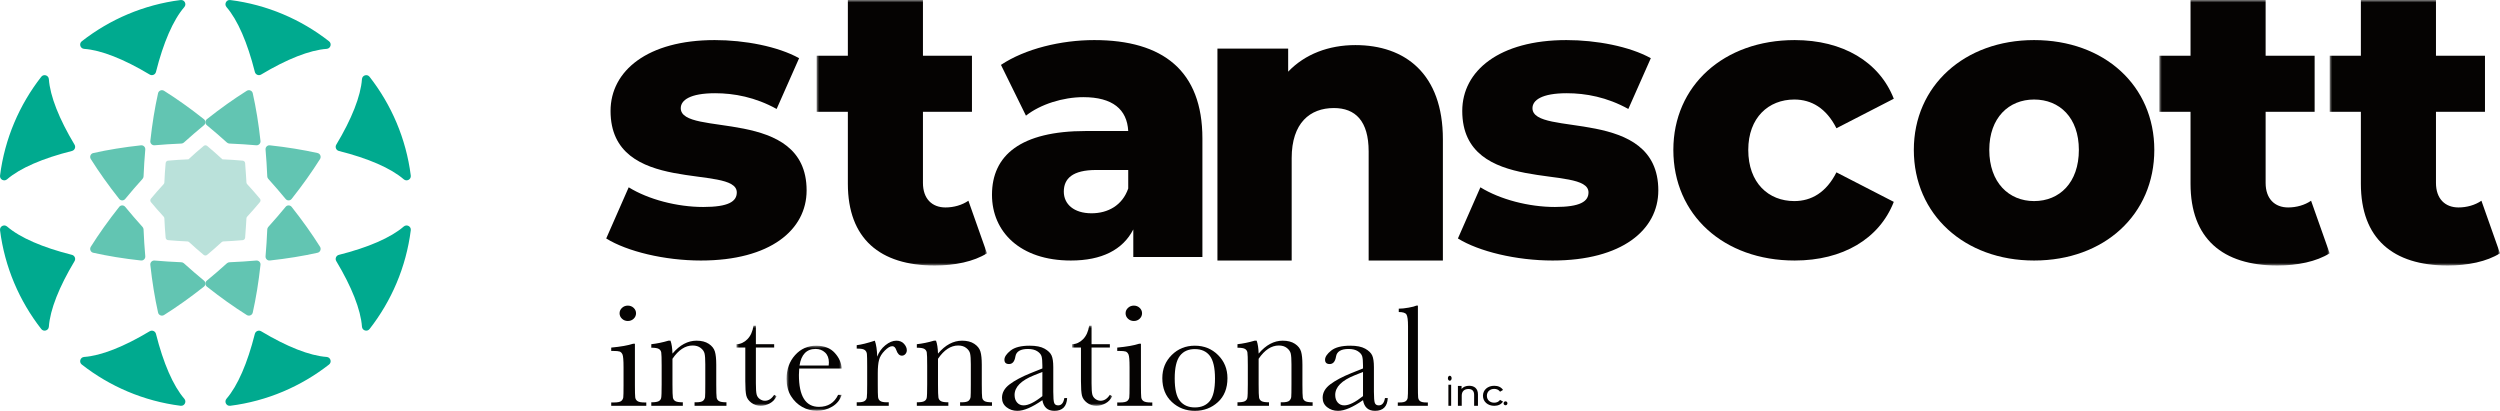 <?xml version="1.0" encoding="UTF-8"?>
<svg width="499px" height="82px" viewBox="0 0 499 82" version="1.1" xmlns="http://www.w3.org/2000/svg" xmlns:xlink="http://www.w3.org/1999/xlink">
    <title>header_logo</title>
    <defs>
        <polygon id="path-1" points="0 0 8 0 8 16 0 16"></polygon>
        <polygon id="path-3" points="-1.26414318e-16 -3.07917489e-16 11 -3.07917489e-16 11 13 -1.26414318e-16 13"></polygon>
        <polygon id="path-5" points="0 0 8 0 8 16 0 16"></polygon>
        <polygon id="path-7" points="0 -1.77635684e-15 34 -1.77635684e-15 34 53 0 53"></polygon>
        <polygon id="path-9" points="0 -1.77635684e-15 34 -1.77635684e-15 34 53 0 53"></polygon>
        <polygon id="path-11" points="0 -1.77635684e-15 34 -1.77635684e-15 34 53 0 53"></polygon>
    </defs>
    <g id="Page-1" stroke="none" stroke-width="1" fill="none" fill-rule="evenodd">
        <g id="header_logo">
            <path d="M49.189,36.421 C49.152,35.809 49.036,33.843 48.927,32.557 C48.905,32.295 48.702,32.09 48.441,32.066 C47.13,31.946 45.777,31.856 44.389,31.801 L44.395,31.801 C43.378,30.861 42.358,29.966 41.35,29.126 C41.147,28.958 40.858,28.958 40.657,29.126 C39.647,29.966 38.63,30.861 37.612,31.801 L37.605,31.801 C36.217,31.856 34.864,31.946 33.554,32.066 C33.292,32.088 33.088,32.295 33.064,32.555 C32.949,33.805 32.865,35.093 32.807,36.413 C32.802,36.537 32.752,36.659 32.667,36.751 C31.777,37.72 30.926,38.69 30.126,39.652 C29.958,39.855 29.958,40.145 30.126,40.346 C30.926,41.308 31.777,42.278 32.667,43.249 C32.752,43.34 32.802,43.461 32.807,43.587 C32.865,44.907 32.949,46.193 33.064,47.443 C33.088,47.705 33.292,47.91 33.554,47.934 C34.804,48.048 36.092,48.135 37.412,48.19 C37.535,48.196 37.657,48.245 37.747,48.33 C38.718,49.221 39.688,50.072 40.65,50.874 C40.853,51.042 41.142,51.042 41.343,50.874 C42.305,50.072 43.274,49.221 44.244,48.33 C44.336,48.245 44.458,48.196 44.581,48.19 C45.901,48.135 47.191,48.048 48.441,47.934 C48.702,47.91 48.905,47.703 48.927,47.443 C49.036,46.157 49.152,44.191 49.189,43.579 C49.196,43.456 49.246,43.341 49.329,43.251 C50.221,42.28 51.072,41.31 51.874,40.346 C52.042,40.145 52.042,39.855 51.874,39.652 C51.072,38.69 50.221,37.72 49.329,36.749 C49.246,36.657 49.196,36.542 49.189,36.421" id="Fill-1" fill="#BAE1DA" fill-rule="nonzero"></path>
            <path d="M45.795,28.654 C47.621,28.73 49.408,28.845 51.144,28.997 C51.639,29.04 52.048,28.628 51.995,28.143 C51.622,24.717 51.099,21.513 50.448,18.607 C50.331,18.083 49.716,17.833 49.255,18.122 C46.702,19.725 44.026,21.628 41.294,23.79 C40.909,24.098 40.9,24.672 41.281,24.985 C42.615,26.082 43.957,27.242 45.3,28.454 C45.436,28.574 45.612,28.647 45.795,28.654" id="Fill-3" fill="#62C5B2" fill-rule="nonzero"></path>
            <path d="M36.205,52.346 C34.378,52.27 32.591,52.153 30.855,52.003 C30.361,51.96 29.953,52.372 30.004,52.857 C30.378,56.283 30.901,59.487 31.552,62.393 C31.669,62.917 32.284,63.167 32.744,62.878 C35.297,61.273 37.975,59.372 40.705,57.21 C41.092,56.902 41.1,56.328 40.719,56.015 C39.384,54.918 38.043,53.758 36.699,52.546 C36.563,52.424 36.388,52.353 36.205,52.346" id="Fill-5" fill="#62C5B2" fill-rule="nonzero"></path>
            <path d="M53.546,35.698 C54.758,37.042 55.918,38.386 57.015,39.718 C57.328,40.101 57.903,40.091 58.21,39.705 C60.373,36.974 62.274,34.296 63.879,31.743 C64.166,31.282 63.918,30.667 63.393,30.55 C60.488,29.901 57.284,29.376 53.857,29.005 C53.372,28.952 52.96,29.361 53.003,29.854 C53.155,31.592 53.27,33.379 53.346,35.206 C53.353,35.387 53.426,35.564 53.546,35.698" id="Fill-7" fill="#62C5B2" fill-rule="nonzero"></path>
            <path d="M28.454,45.302 C27.242,43.958 26.082,42.615 24.985,41.281 C24.672,40.9 24.097,40.909 23.792,41.294 C21.627,44.026 19.726,46.704 18.121,49.257 C17.834,49.716 18.082,50.333 18.607,50.45 C21.512,51.099 24.716,51.624 28.145,51.995 C28.628,52.048 29.04,51.639 28.997,51.144 C28.845,49.408 28.73,47.621 28.654,45.795 C28.647,45.613 28.574,45.436 28.454,45.302" id="Fill-9" fill="#62C5B2" fill-rule="nonzero"></path>
            <path d="M36.699,28.454 C38.042,27.242 39.384,26.082 40.719,24.985 C41.1,24.672 41.092,24.097 40.705,23.791 C37.974,21.627 35.296,19.726 32.743,18.121 C32.283,17.834 31.667,18.084 31.55,18.606 C30.901,21.512 30.376,24.718 30.005,28.145 C29.952,28.628 30.359,29.04 30.854,28.997 C32.592,28.845 34.379,28.73 36.204,28.654 C36.387,28.647 36.565,28.574 36.699,28.454" id="Fill-11" fill="#62C5B2" fill-rule="nonzero"></path>
            <path d="M28.654,35.205 C28.73,33.379 28.845,31.592 28.997,29.856 C29.04,29.361 28.628,28.952 28.143,29.005 C24.717,29.376 21.513,29.901 18.607,30.552 C18.083,30.669 17.833,31.282 18.122,31.743 C19.725,34.296 21.628,36.974 23.79,39.706 C24.098,40.091 24.672,40.1 24.985,39.719 C26.082,38.385 27.24,37.042 28.454,35.698 C28.574,35.564 28.647,35.387 28.654,35.205" id="Fill-13" fill="#62C5B2" fill-rule="nonzero"></path>
            <path d="M53.346,45.795 C53.268,47.621 53.153,49.408 53.003,51.144 C52.96,51.639 53.372,52.048 53.857,51.995 C57.284,51.622 60.488,51.099 63.393,50.448 C63.918,50.331 64.166,49.716 63.879,49.255 C62.274,46.704 60.373,44.026 58.21,41.294 C57.903,40.909 57.326,40.9 57.013,41.281 C55.918,42.615 54.758,43.957 53.546,45.302 C53.424,45.436 53.353,45.612 53.346,45.795" id="Fill-15" fill="#62C5B2" fill-rule="nonzero"></path>
            <path d="M45.301,52.546 C43.958,53.758 42.616,54.918 41.281,56.015 C40.9,56.328 40.908,56.902 41.295,57.21 C44.025,59.374 46.703,61.273 49.257,62.878 C49.717,63.167 50.332,62.917 50.449,62.393 C51.099,59.487 51.623,56.283 51.995,52.857 C52.05,52.372 51.64,51.96 51.146,52.003 C49.408,52.155 47.622,52.27 45.796,52.346 C45.613,52.353 45.435,52.426 45.301,52.546" id="Fill-17" fill="#62C5B2" fill-rule="nonzero"></path>
            <path d="M67.121,52.121 C70.198,57.255 72.006,61.808 72.248,65.21 C72.301,65.982 73.284,66.286 73.763,65.674 C78.131,60.081 81.058,53.326 81.993,45.949 C82.089,45.179 81.179,44.702 80.589,45.211 C77.998,47.447 73.477,49.398 67.644,50.868 C67.089,51.008 66.829,51.633 67.121,52.121" id="Fill-19" fill="#00AA8F" fill-rule="nonzero"></path>
            <path d="M67.643,30.133 C73.479,31.601 77.997,33.552 80.589,35.79 C81.178,36.298 82.091,35.819 81.993,35.049 C81.058,27.675 78.131,20.92 73.763,15.325 C73.284,14.714 72.303,15.018 72.247,15.792 C72.006,19.194 70.198,23.746 67.12,28.878 C66.829,29.366 67.091,29.993 67.643,30.133" id="Fill-21" fill="#00AA8F" fill-rule="nonzero"></path>
            <g id="Group-25" transform="translate(16, 0)" fill="#00AA8F" fill-rule="nonzero">
                <path d="M15.131,14.356 C16.601,8.523 18.552,4.003 20.789,1.411 C21.299,0.822 20.82,-0.091 20.05,0.007 C12.676,0.942 5.919,3.869 0.326,8.237 C-0.287,8.716 0.019,9.699 0.791,9.753 C4.193,9.994 8.745,11.802 13.879,14.879 C14.365,15.171 14.991,14.911 15.131,14.356" id="Fill-23"></path>
            </g>
            <g id="Group-28" transform="translate(0, 45)" fill="#00AA8F" fill-rule="nonzero">
                <path d="M14.357,5.867 C8.523,4.397 4.003,2.448 1.411,0.21 C0.822,-0.298 -0.091,0.181 0.007,0.951 C0.942,8.325 3.869,15.08 8.237,20.675 C8.716,21.286 9.699,20.982 9.753,20.208 C9.994,16.806 11.802,12.254 14.88,7.12 C15.171,6.634 14.909,6.007 14.357,5.867" id="Fill-26"></path>
            </g>
            <path d="M50.867,66.643 C49.397,72.479 47.447,76.997 45.21,79.59 C44.702,80.18 45.181,81.091 45.949,80.993 C53.325,80.058 60.08,77.131 65.675,72.763 C66.286,72.284 65.982,71.303 65.208,71.247 C61.806,71.006 57.254,69.199 52.12,66.12 C51.634,65.829 51.007,66.091 50.867,66.643" id="Fill-29" fill="#00AA8F" fill-rule="nonzero"></path>
            <g id="Group-33" transform="translate(0, 15)" fill="#00AA8F" fill-rule="nonzero">
                <path d="M14.879,13.879 C11.801,8.744 9.995,4.192 9.752,0.792 C9.698,0.018 8.715,-0.286 8.237,0.325 C3.869,5.918 0.942,12.676 0.007,20.05 C-0.089,20.82 0.821,21.299 1.411,20.789 C4.002,18.552 8.522,16.601 14.355,15.133 C14.91,14.993 15.172,14.367 14.879,13.879" id="Fill-31"></path>
            </g>
            <path d="M29.879,66.121 C24.744,69.2 20.192,71.006 16.792,71.248 C16.018,71.301 15.714,72.284 16.325,72.763 C21.918,77.131 28.676,80.058 36.05,80.993 C36.82,81.089 37.299,80.179 36.789,79.589 C34.552,76.998 32.601,72.477 31.131,66.644 C30.991,66.089 30.367,65.829 29.879,66.121" id="Fill-34" fill="#00AA8F" fill-rule="nonzero"></path>
            <g id="Group-38" transform="translate(45, 0)" fill="#00AA8F" fill-rule="nonzero">
                <path d="M7.121,14.879 C12.255,11.801 16.808,9.995 20.21,9.752 C20.982,9.698 21.286,8.715 20.674,8.237 C15.081,3.869 8.326,0.942 0.949,0.007 C0.179,-0.089 -0.298,0.821 0.211,1.411 C2.447,4.002 4.398,8.522 5.868,14.355 C6.008,14.91 6.633,15.172 7.121,14.879" id="Fill-36"></path>
            </g>
            <path d="M123.667,62.528 C123.667,62.11 123.829,61.752 124.151,61.451 C124.473,61.152 124.862,61 125.318,61 C125.772,61 126.158,61.152 126.477,61.451 C126.793,61.752 126.953,62.11 126.953,62.528 C126.953,62.955 126.793,63.318 126.477,63.619 C126.158,63.92 125.772,64.07 125.318,64.07 C124.862,64.07 124.473,63.92 124.151,63.619 C123.829,63.318 123.667,62.955 123.667,62.528 L123.667,62.528 Z M126.729,68.606 L126.729,76.913 C126.729,78.183 126.751,78.982 126.793,79.313 C126.835,79.643 126.989,79.894 127.253,80.068 C127.517,80.242 127.989,80.331 128.666,80.331 L129,80.331 L129,81 L122,81 L122,80.331 L122.54,80.331 C123.291,80.331 123.781,80.231 124.007,80.032 C124.235,79.833 124.367,79.595 124.405,79.32 C124.441,79.043 124.459,78.241 124.459,76.913 L124.459,73.306 C124.459,71.91 124.387,71.055 124.247,70.745 C124.103,70.435 123.913,70.242 123.675,70.164 C123.437,70.087 123.021,70.048 122.428,70.048 L122,70.048 L122,69.379 C123.883,69.204 125.344,68.948 126.381,68.606 L126.729,68.606 Z" id="Fill-39" fill="#050302" fill-rule="nonzero"></path>
            <path d="M133.419,68 L133.83,68 C134.063,68.631 134.194,69.491 134.224,70.578 C134.955,69.714 135.719,69.068 136.521,68.641 C137.32,68.214 138.156,68 139.028,68 C140.02,68 140.833,68.208 141.468,68.625 C142.1,69.043 142.508,69.555 142.69,70.161 C142.874,70.765 142.964,71.648 142.964,72.807 L142.964,76.713 C142.964,78.158 142.989,79.037 143.041,79.353 C143.091,79.668 143.25,79.905 143.52,80.063 C143.787,80.221 144.281,80.298 145,80.298 L145,81 L138.633,81 L138.633,80.298 L138.922,80.298 C139.651,80.298 140.128,80.192 140.35,79.978 C140.572,79.765 140.699,79.515 140.73,79.23 C140.76,78.945 140.776,78.106 140.776,76.713 L140.776,72.685 C140.776,71.698 140.728,70.994 140.632,70.571 C140.534,70.149 140.277,69.776 139.856,69.451 C139.436,69.124 138.901,68.962 138.253,68.962 C137.513,68.962 136.806,69.183 136.133,69.626 C135.459,70.069 134.822,70.73 134.224,71.616 L134.224,76.713 C134.224,78.158 134.253,79.037 134.309,79.353 C134.364,79.668 134.527,79.905 134.796,80.063 C135.062,80.221 135.562,80.298 136.292,80.298 L136.292,81 L130,81 L130,80.298 C130.7,80.298 131.185,80.226 131.459,80.084 C131.733,79.944 131.901,79.726 131.968,79.436 C132.034,79.147 132.066,78.239 132.066,76.713 L132.066,72.989 C132.066,71.535 132.039,70.653 131.984,70.342 C131.928,70.032 131.765,69.799 131.497,69.641 C131.229,69.484 130.73,69.403 130,69.403 L130,68.702 C131.114,68.581 132.254,68.346 133.419,68" id="Fill-41" fill="#050302" fill-rule="nonzero"></path>
            <g id="Fill-43-Clipped" transform="translate(147, 65)">
                <mask id="mask-2" fill="white">
                    <use xlink:href="#path-1"></use>
                </mask>
                <g id="path-1"></g>
                <path d="M7.528,4.372 L3.874,4.372 L3.874,11.513 C3.874,12.61 3.924,13.348 4.023,13.729 C4.12,14.109 4.331,14.415 4.652,14.644 C4.971,14.875 5.314,14.99 5.68,14.99 C6.39,14.99 7.006,14.597 7.528,13.807 L8,14.082 C7.696,14.717 7.245,15.195 6.648,15.517 C6.051,15.839 5.448,16.001 4.837,16.001 C4.126,16.001 3.503,15.796 2.966,15.386 C2.429,14.979 2.093,14.5 1.96,13.951 C1.826,13.403 1.761,12.442 1.761,11.067 L1.761,4.372 L0,4.372 L0,3.708 C0.808,3.69 1.533,3.357 2.173,2.713 C2.815,2.069 3.223,1.164 3.402,0 L3.874,0 L3.874,3.708 L7.528,3.708 L7.528,4.372 Z" id="Fill-43" fill="#050302" fill-rule="nonzero" mask="url(#mask-2)"></path>
            </g>
            <g id="Fill-46-Clipped" transform="translate(157, 69)">
                <mask id="mask-4" fill="white">
                    <use xlink:href="#path-3"></use>
                </mask>
                <g id="path-3"></g>
                <path d="M8.402,3.966 C8.432,3.74 8.447,3.54 8.447,3.364 C8.447,2.501 8.192,1.834 7.683,1.36 C7.172,0.884 6.546,0.646 5.803,0.646 C4.002,0.646 2.93,1.752 2.583,3.966 L8.402,3.966 Z M11,4.553 L2.523,4.553 C2.484,5.131 2.464,5.563 2.464,5.846 C2.464,7.962 2.797,9.551 3.465,10.613 C4.133,11.676 5.131,12.208 6.457,12.208 C8.257,12.208 9.534,11.409 10.287,9.812 L11,9.812 C10.684,10.811 10.055,11.593 9.113,12.156 C8.173,12.719 7.151,13 6.041,13 C5.011,13 4.04,12.743 3.124,12.228 C2.209,11.715 1.46,10.989 0.874,10.048 C0.292,9.107 -1.26414318e-16,7.967 -1.26414318e-16,6.626 C-1.26414318e-16,4.726 0.563,3.145 1.692,1.888 C2.821,0.63 4.231,-3.07917489e-16 5.923,-3.07917489e-16 C7.516,-3.07917489e-16 8.748,0.48 9.618,1.439 C10.489,2.399 10.949,3.436 11,4.553 L11,4.553 Z" id="Fill-46" fill="#050302" fill-rule="nonzero" mask="url(#mask-4)"></path>
            </g>
            <path d="M175.088,71.19 C175.421,70.284 175.963,69.526 176.712,68.916 C177.463,68.306 178.196,68 178.912,68 C179.559,68 180.069,68.21 180.442,68.625 C180.815,69.043 181,69.47 181,69.907 C181,70.203 180.904,70.457 180.713,70.67 C180.522,70.884 180.29,70.99 180.015,70.99 C179.524,70.99 179.151,70.615 178.897,69.862 C178.721,69.353 178.455,69.1 178.103,69.1 C177.68,69.1 177.176,69.397 176.588,69.991 C176,70.588 175.622,71.205 175.457,71.846 C175.288,72.487 175.204,73.366 175.204,74.486 L175.204,76.713 C175.204,78.045 175.223,78.884 175.258,79.23 C175.292,79.574 175.431,79.84 175.677,80.023 C175.922,80.205 176.358,80.296 176.985,80.296 L177.397,80.296 L177.397,81 L171,81 L171,80.296 L171.308,80.296 C171.898,80.296 172.315,80.213 172.567,80.046 C172.816,79.878 172.966,79.642 173.014,79.336 C173.064,79.032 173.088,78.156 173.088,76.713 L173.088,73.189 C173.088,71.846 173.072,71.003 173.036,70.665 C173.001,70.322 172.862,70.059 172.617,69.87 C172.372,69.682 171.937,69.587 171.308,69.587 L171,69.587 L171,68.9 C171.92,68.789 173.127,68.489 174.618,68 C174.902,68.804 175.058,69.868 175.088,71.19" id="Fill-49" fill="#050302" fill-rule="nonzero"></path>
            <path d="M186.419,68 L186.83,68 C187.063,68.631 187.194,69.491 187.224,70.578 C187.955,69.714 188.719,69.068 189.521,68.641 C190.322,68.214 191.157,68 192.028,68 C193.02,68 193.835,68.208 194.468,68.625 C195.1,69.043 195.508,69.555 195.69,70.161 C195.874,70.765 195.964,71.648 195.964,72.807 L195.964,76.713 C195.964,78.158 195.989,79.037 196.041,79.353 C196.091,79.668 196.25,79.905 196.52,80.063 C196.789,80.221 197.281,80.298 198,80.298 L198,81 L191.633,81 L191.633,80.298 L191.922,80.298 C192.651,80.298 193.128,80.192 193.35,79.978 C193.572,79.765 193.699,79.515 193.73,79.23 C193.76,78.945 193.776,78.106 193.776,76.713 L193.776,72.685 C193.776,71.698 193.728,70.994 193.632,70.571 C193.536,70.149 193.277,69.776 192.856,69.451 C192.436,69.124 191.901,68.962 191.253,68.962 C190.513,68.962 189.808,69.183 189.133,69.626 C188.459,70.069 187.822,70.73 187.224,71.616 L187.224,76.713 C187.224,78.158 187.253,79.037 187.309,79.353 C187.364,79.668 187.527,79.905 187.796,80.063 C188.064,80.221 188.562,80.298 189.292,80.298 L189.292,81 L183,81 L183,80.298 C183.7,80.298 184.186,80.226 184.461,80.084 C184.733,79.944 184.901,79.726 184.968,79.436 C185.034,79.147 185.066,78.239 185.066,76.713 L185.066,72.989 C185.066,71.535 185.039,70.653 184.984,70.342 C184.928,70.032 184.765,69.799 184.499,69.641 C184.229,69.484 183.73,69.403 183,69.403 L183,68.702 C184.116,68.581 185.256,68.346 186.419,68" id="Fill-51" fill="#050302" fill-rule="nonzero"></path>
            <path d="M208.057,74.241 L206.409,74.898 C203.809,75.938 202.509,77.249 202.509,78.828 C202.509,79.454 202.675,79.957 203.008,80.34 C203.34,80.721 203.773,80.913 204.309,80.913 C204.781,80.913 205.33,80.759 205.956,80.451 C206.581,80.143 207.281,79.681 208.057,79.065 L208.057,74.241 Z M212.44,79.454 L213,79.454 C212.908,81.151 212.064,82 210.461,82 C209.774,82 209.233,81.822 208.836,81.463 C208.438,81.106 208.177,80.575 208.057,79.871 C207.048,80.575 206.129,81.106 205.298,81.463 C204.467,81.822 203.723,82 203.067,82 C202.231,82 201.512,81.762 200.907,81.285 C200.301,80.809 200,80.179 200,79.394 C200,78.372 200.505,77.478 201.518,76.714 C202.532,75.95 203.929,75.204 205.714,74.479 L208.057,73.542 L208.057,72.947 C208.057,72.102 208.001,71.492 207.891,71.114 C207.778,70.737 207.492,70.401 207.029,70.102 C206.566,69.806 205.956,69.655 205.199,69.655 C203.687,69.655 202.846,70.151 202.675,71.144 C202.515,72.157 202.091,72.664 201.405,72.664 C200.791,72.664 200.482,72.374 200.482,71.8 C200.482,71.235 200.892,70.626 201.706,69.976 C202.524,69.325 203.794,69 205.517,69 C206.796,69 207.79,69.199 208.495,69.595 C209.2,69.993 209.668,70.446 209.893,70.951 C210.121,71.458 210.234,72.232 210.234,73.274 L210.234,78.203 C210.234,79.354 210.295,80.094 210.415,80.423 C210.535,80.749 210.798,80.913 211.202,80.913 C211.868,80.913 212.279,80.426 212.44,79.454 L212.44,79.454 Z" id="Fill-53" fill="#050302" fill-rule="nonzero"></path>
            <g id="Fill-55-Clipped" transform="translate(214, 65)">
                <mask id="mask-6" fill="white">
                    <use xlink:href="#path-5"></use>
                </mask>
                <g id="path-5"></g>
                <path d="M7.528,4.372 L3.874,4.372 L3.874,11.513 C3.874,12.61 3.923,13.348 4.023,13.729 C4.12,14.109 4.331,14.415 4.652,14.644 C4.971,14.875 5.314,14.99 5.68,14.99 C6.388,14.99 7.004,14.597 7.528,13.807 L8,14.082 C7.696,14.717 7.245,15.195 6.648,15.517 C6.051,15.839 5.446,16.001 4.837,16.001 C4.126,16.001 3.501,15.796 2.964,15.386 C2.427,14.979 2.091,14.5 1.958,13.951 C1.826,13.403 1.759,12.442 1.759,11.067 L1.759,4.372 L0,4.372 L0,3.708 C0.808,3.69 1.533,3.357 2.173,2.713 C2.815,2.069 3.223,1.164 3.402,0 L3.874,0 L3.874,3.708 L7.528,3.708 L7.528,4.372 Z" id="Fill-55" fill="#050302" fill-rule="nonzero" mask="url(#mask-6)"></path>
            </g>
            <path d="M224.667,62.528 C224.667,62.11 224.829,61.752 225.151,61.451 C225.473,61.152 225.864,61 226.318,61 C226.772,61 227.158,61.152 227.477,61.451 C227.793,61.752 227.953,62.11 227.953,62.528 C227.953,62.955 227.793,63.318 227.477,63.619 C227.158,63.92 226.772,64.07 226.318,64.07 C225.864,64.07 225.473,63.92 225.151,63.619 C224.829,63.318 224.667,62.955 224.667,62.528 L224.667,62.528 Z M227.731,68.606 L227.731,76.913 C227.731,78.183 227.751,78.982 227.793,79.313 C227.835,79.643 227.989,79.894 228.253,80.068 C228.517,80.242 228.989,80.331 229.666,80.331 L230,80.331 L230,81 L223,81 L223,80.331 L223.54,80.331 C224.293,80.331 224.781,80.231 225.009,80.032 C225.235,79.833 225.369,79.595 225.405,79.32 C225.441,79.043 225.461,78.241 225.461,76.913 L225.461,73.306 C225.461,71.91 225.389,71.055 225.247,70.745 C225.103,70.435 224.913,70.242 224.675,70.164 C224.437,70.087 224.023,70.048 223.43,70.048 L223,70.048 L223,69.379 C224.883,69.204 226.344,68.948 227.381,68.606 L227.731,68.606 Z" id="Fill-58" fill="#050302" fill-rule="nonzero"></path>
            <path d="M234.472,75.552 C234.472,77.688 234.823,79.183 235.529,80.04 C236.233,80.896 237.221,81.324 238.492,81.324 C239.792,81.324 240.787,80.896 241.479,80.04 C242.168,79.183 242.513,77.688 242.513,75.552 C242.513,73.436 242.172,71.929 241.486,71.028 C240.801,70.128 239.803,69.678 238.492,69.678 C237.193,69.678 236.196,70.124 235.506,71.021 C234.817,71.917 234.472,73.427 234.472,75.552 M232,75.478 C232,73.638 232.625,72.097 233.876,70.86 C235.127,69.621 236.665,69 238.492,69 C240.329,69 241.873,69.622 243.124,70.867 C244.375,72.11 245,73.648 245,75.478 C245,77.506 244.365,79.101 243.094,80.261 C241.824,81.42 240.29,82 238.492,82 C236.695,82 235.165,81.411 233.899,80.231 C232.633,79.051 232,77.467 232,75.478" id="Fill-60" fill="#050302" fill-rule="nonzero"></path>
            <path d="M250.419,68 L250.83,68 C251.061,68.631 251.194,69.491 251.224,70.578 C251.955,69.714 252.719,69.068 253.521,68.641 C254.32,68.214 255.156,68 256.028,68 C257.02,68 257.833,68.208 258.468,68.625 C259.1,69.043 259.508,69.555 259.69,70.161 C259.872,70.765 259.963,71.648 259.963,72.807 L259.963,76.713 C259.963,78.158 259.989,79.037 260.041,79.353 C260.091,79.668 260.25,79.905 260.518,80.063 C260.787,80.221 261.281,80.298 262,80.298 L262,81 L255.633,81 L255.633,80.298 L255.922,80.298 C256.651,80.298 257.128,80.192 257.35,79.978 C257.572,79.765 257.699,79.515 257.73,79.23 C257.76,78.945 257.776,78.106 257.776,76.713 L257.776,72.685 C257.776,71.698 257.728,70.994 257.632,70.571 C257.534,70.149 257.275,69.776 256.856,69.451 C256.436,69.124 255.901,68.962 255.251,68.962 C254.513,68.962 253.806,69.183 253.133,69.626 C252.457,70.069 251.822,70.73 251.224,71.616 L251.224,76.713 C251.224,78.158 251.253,79.037 251.309,79.353 C251.364,79.668 251.527,79.905 251.794,80.063 C252.062,80.221 252.562,80.298 253.292,80.298 L253.292,81 L247,81 L247,80.298 C247.7,80.298 248.185,80.226 248.459,80.084 C248.733,79.944 248.901,79.726 248.968,79.436 C249.034,79.147 249.066,78.239 249.066,76.713 L249.066,72.989 C249.066,71.535 249.039,70.653 248.982,70.342 C248.928,70.032 248.765,69.799 248.497,69.641 C248.227,69.484 247.73,69.403 247,69.403 L247,68.702 C248.114,68.581 249.254,68.346 250.419,68" id="Fill-62" fill="#050302" fill-rule="nonzero"></path>
            <path d="M272.057,74.241 L270.409,74.898 C267.809,75.938 266.509,77.249 266.509,78.828 C266.509,79.454 266.675,79.957 267.008,80.34 C267.34,80.721 267.773,80.913 268.309,80.913 C268.781,80.913 269.33,80.759 269.956,80.451 C270.581,80.143 271.281,79.681 272.057,79.065 L272.057,74.241 Z M276.441,79.454 L277,79.454 C276.908,81.151 276.064,82 274.461,82 C273.776,82 273.233,81.822 272.836,81.463 C272.438,81.106 272.177,80.575 272.057,79.871 C271.05,80.575 270.129,81.106 269.298,81.463 C268.467,81.822 267.723,82 267.067,82 C266.232,82 265.512,81.762 264.907,81.285 C264.301,80.809 264,80.179 264,79.394 C264,78.372 264.505,77.478 265.519,76.714 C266.532,75.95 267.929,75.204 269.714,74.479 L272.057,73.542 L272.057,72.947 C272.057,72.102 272.001,71.492 271.891,71.114 C271.778,70.737 271.492,70.401 271.029,70.102 C270.566,69.806 269.956,69.655 269.199,69.655 C267.687,69.655 266.846,70.151 266.675,71.144 C266.515,72.157 266.091,72.664 265.405,72.664 C264.791,72.664 264.482,72.374 264.482,71.8 C264.482,71.235 264.892,70.626 265.706,69.976 C266.524,69.325 267.794,69 269.517,69 C270.796,69 271.79,69.199 272.495,69.595 C273.2,69.993 273.668,70.446 273.893,70.951 C274.121,71.458 274.234,72.232 274.234,73.274 L274.234,78.203 C274.234,79.354 274.295,80.094 274.415,80.423 C274.537,80.749 274.798,80.913 275.202,80.913 C275.868,80.913 276.279,80.426 276.441,79.454 L276.441,79.454 Z" id="Fill-64" fill="#050302" fill-rule="nonzero"></path>
            <path d="M283.014,61 L283.014,76.913 C283.014,78.184 283.029,78.984 283.06,79.312 C283.093,79.643 283.223,79.894 283.451,80.07 C283.679,80.244 284.086,80.33 284.67,80.33 L285,80.33 L285,81 L279,81 L279,80.33 L279.383,80.33 C279.931,80.33 280.321,80.252 280.554,80.092 C280.788,79.931 280.927,79.705 280.972,79.415 C281.019,79.123 281.041,78.291 281.041,76.913 L281.041,65.131 C281.041,63.88 280.936,63.093 280.725,62.766 C280.516,62.444 280.005,62.28 279.193,62.28 L279.193,61.611 C279.748,61.611 280.404,61.543 281.157,61.407 C281.91,61.271 282.43,61.136 282.712,61 L283.014,61 Z" id="Fill-66" fill="#050302" fill-rule="nonzero"></path>
            <path d="M121,47.599 L125.489,37.386 C129.425,39.821 135.174,41.313 140.369,41.313 C145.409,41.313 147.063,40.214 147.063,38.407 C147.063,32.671 121.866,39.192 121.866,22.143 C121.866,14.129 129.268,8 142.652,8 C148.637,8 155.251,9.259 159.502,11.615 L155.015,21.75 C150.762,19.392 146.511,18.608 142.731,18.608 C137.693,18.608 135.88,20.022 135.88,21.593 C135.88,27.486 161,21.122 161,38.014 C161,45.871 153.756,52 139.897,52 C132.653,52 125.174,50.191 121,47.599" id="Fill-68" fill="#050302" fill-rule="nonzero"></path>
            <g id="Fill-70-Clipped" transform="translate(163, 0)">
                <mask id="mask-8" fill="white">
                    <use xlink:href="#path-7"></use>
                </mask>
                <g id="path-7"></g>
                <path d="M34,50.556 C31.397,52.211 27.533,53 23.587,53 C12.623,53 6.233,47.636 6.233,36.674 L6.233,22.321 L0,22.321 L0,11.122 L6.233,11.122 L6.233,-0 L21.221,-0 L21.221,11.122 L31.003,11.122 L31.003,22.321 L21.221,22.321 L21.221,36.516 C21.221,39.672 23.035,41.407 25.717,41.407 C27.375,41.407 29.031,40.934 30.293,40.066 L34,50.556 Z" id="Fill-70" fill="#050302" fill-rule="nonzero" mask="url(#mask-8)"></path>
            </g>
            <path d="M225.194,37.623 L225.194,33.929 L218.804,33.929 C214.052,33.929 212.336,35.659 212.336,38.251 C212.336,40.765 214.364,42.572 217.869,42.572 C221.141,42.572 224.026,41 225.194,37.623 M240,27.644 L240,51.295 L226.207,51.295 L226.207,45.794 C224.104,49.879 219.897,52 213.74,52 C203.611,52 198,46.266 198,38.879 C198,31.022 203.687,26.15 216.779,26.15 L225.194,26.15 C224.961,21.829 222.078,19.392 216.233,19.392 C212.181,19.392 207.662,20.808 204.78,23.086 L199.792,12.951 C204.624,9.728 211.791,8 218.415,8 C232.13,8 240,14.129 240,27.644" id="Fill-73" fill="#050302" fill-rule="nonzero"></path>
            <path d="M288,27.808 L288,52 L273.183,52 L273.183,30.227 C273.183,24.14 270.53,21.565 266.242,21.565 C261.483,21.565 257.819,24.531 257.819,31.553 L257.819,52 L243,52 L243,9.704 L257.117,9.704 L257.117,14.307 C260.47,10.796 265.226,9 270.53,9 C280.435,9 288,14.697 288,27.808" id="Fill-75" fill="#050302" fill-rule="nonzero"></path>
            <path d="M291,47.599 L295.487,37.386 C299.425,39.821 305.174,41.313 310.37,41.313 C315.409,41.313 317.064,40.214 317.064,38.407 C317.064,32.671 291.866,39.192 291.866,22.143 C291.866,14.129 299.268,8 312.653,8 C318.638,8 325.253,9.259 329.504,11.615 L325.015,21.75 C320.764,19.392 316.513,18.608 312.732,18.608 C307.694,18.608 305.881,20.022 305.881,21.593 C305.881,27.486 331,21.122 331,38.014 C331,45.871 323.757,52 309.898,52 C302.653,52 295.172,50.191 291,47.599" id="Fill-77" fill="#050302" fill-rule="nonzero"></path>
            <path d="M334,29.921 C334,17.116 344.046,8 358.22,8 C367.799,8 375.119,12.322 378,19.708 L366.553,25.599 C364.528,21.593 361.57,19.865 358.142,19.865 C353.001,19.865 348.953,23.478 348.953,29.921 C348.953,36.522 353.001,40.135 358.142,40.135 C361.57,40.135 364.528,38.407 366.553,34.401 L378,40.292 C375.119,47.678 367.799,52 358.22,52 C344.046,52 334,42.886 334,29.921" id="Fill-79" fill="#050302" fill-rule="nonzero"></path>
            <path d="M414.942,29.921 C414.942,23.478 411.098,19.865 406.001,19.865 C400.98,19.865 397.06,23.478 397.06,29.921 C397.06,36.443 400.98,40.135 406.001,40.135 C411.098,40.135 414.942,36.443 414.942,29.921 M382,29.921 C382,17.116 392.118,8 406.001,8 C420.039,8 430,17.116 430,29.921 C430,42.808 420.039,52 406.001,52 C392.118,52 382,42.808 382,29.921" id="Fill-81" fill="#050302" fill-rule="nonzero"></path>
            <g id="Fill-83-Clipped" transform="translate(431, 0)">
                <mask id="mask-10" fill="white">
                    <use xlink:href="#path-9"></use>
                </mask>
                <g id="path-9"></g>
                <path d="M34,50.556 C31.395,52.211 27.531,53 23.587,53 C12.621,53 6.231,47.636 6.231,36.674 L6.231,22.321 L0,22.321 L0,11.122 L6.231,11.122 L6.231,-0 L21.219,-0 L21.219,11.122 L31.001,11.122 L31.001,22.321 L21.219,22.321 L21.219,36.516 C21.219,39.672 23.035,41.407 25.715,41.407 C27.373,41.407 29.029,40.934 30.291,40.066 L34,50.556 Z" id="Fill-83" fill="#050302" fill-rule="nonzero" mask="url(#mask-10)"></path>
            </g>
            <g id="Fill-86-Clipped" transform="translate(465, 0)">
                <mask id="mask-12" fill="white">
                    <use xlink:href="#path-11"></use>
                </mask>
                <g id="path-11"></g>
                <path d="M34,50.556 C31.398,52.211 27.531,53 23.588,53 C12.621,53 6.231,47.636 6.231,36.674 L6.231,22.321 L0,22.321 L0,11.122 L6.231,11.122 L6.231,-0 L21.22,-0 L21.22,11.122 L31.001,11.122 L31.001,22.321 L21.22,22.321 L21.22,36.516 C21.22,39.672 23.036,41.407 25.717,41.407 C27.373,41.407 29.03,40.934 30.292,40.066 L34,50.556 Z" id="Fill-86" fill="#050302" fill-rule="nonzero" mask="url(#mask-12)"></path>
            </g>
            <path d="M289.099,81 L289.649,81 L289.649,76.799 L289.099,76.799 L289.099,81 Z M289,75.499 C289,75.222 289.162,75 289.373,75 C289.585,75 289.745,75.214 289.745,75.484 C289.745,75.768 289.592,75.992 289.373,75.992 C289.162,75.992 289,75.776 289,75.499 L289,75.499 Z" id="Fill-89" fill="#050302" fill-rule="nonzero"></path>
            <path d="M295,78.72 L295,81 L294.236,81 L294.236,78.801 C294.236,78.024 293.823,77.643 293.1,77.643 C292.288,77.643 291.762,78.099 291.762,78.958 L291.762,81 L291,81 L291,77.038 L291.73,77.038 L291.73,77.636 C292.042,77.232 292.581,77 293.25,77 C294.275,77 295,77.554 295,78.72" id="Fill-91" fill="#050302" fill-rule="nonzero"></path>
            <path d="M296,78.997 C296,77.829 296.944,77 298.258,77 C299.024,77 299.662,77.288 300,77.835 L299.412,78.183 C299.137,77.799 298.718,77.622 298.25,77.622 C297.41,77.622 296.782,78.161 296.782,78.997 C296.782,79.846 297.41,80.378 298.25,80.378 C298.718,80.378 299.137,80.202 299.412,79.817 L300,80.156 C299.662,80.704 299.024,81 298.258,81 C296.944,81 296,80.165 296,78.997" id="Fill-92" fill="#050302" fill-rule="nonzero"></path>
            <path d="M300.116,80.497 C300.116,80.268 300.294,80.107 300.506,80.107 C300.713,80.107 300.884,80.268 300.884,80.497 C300.884,80.727 300.713,80.893 300.506,80.893 C300.294,80.893 300.116,80.727 300.116,80.497" id="Fill-93" fill="#050302" fill-rule="nonzero"></path>
        </g>
    </g>
</svg>